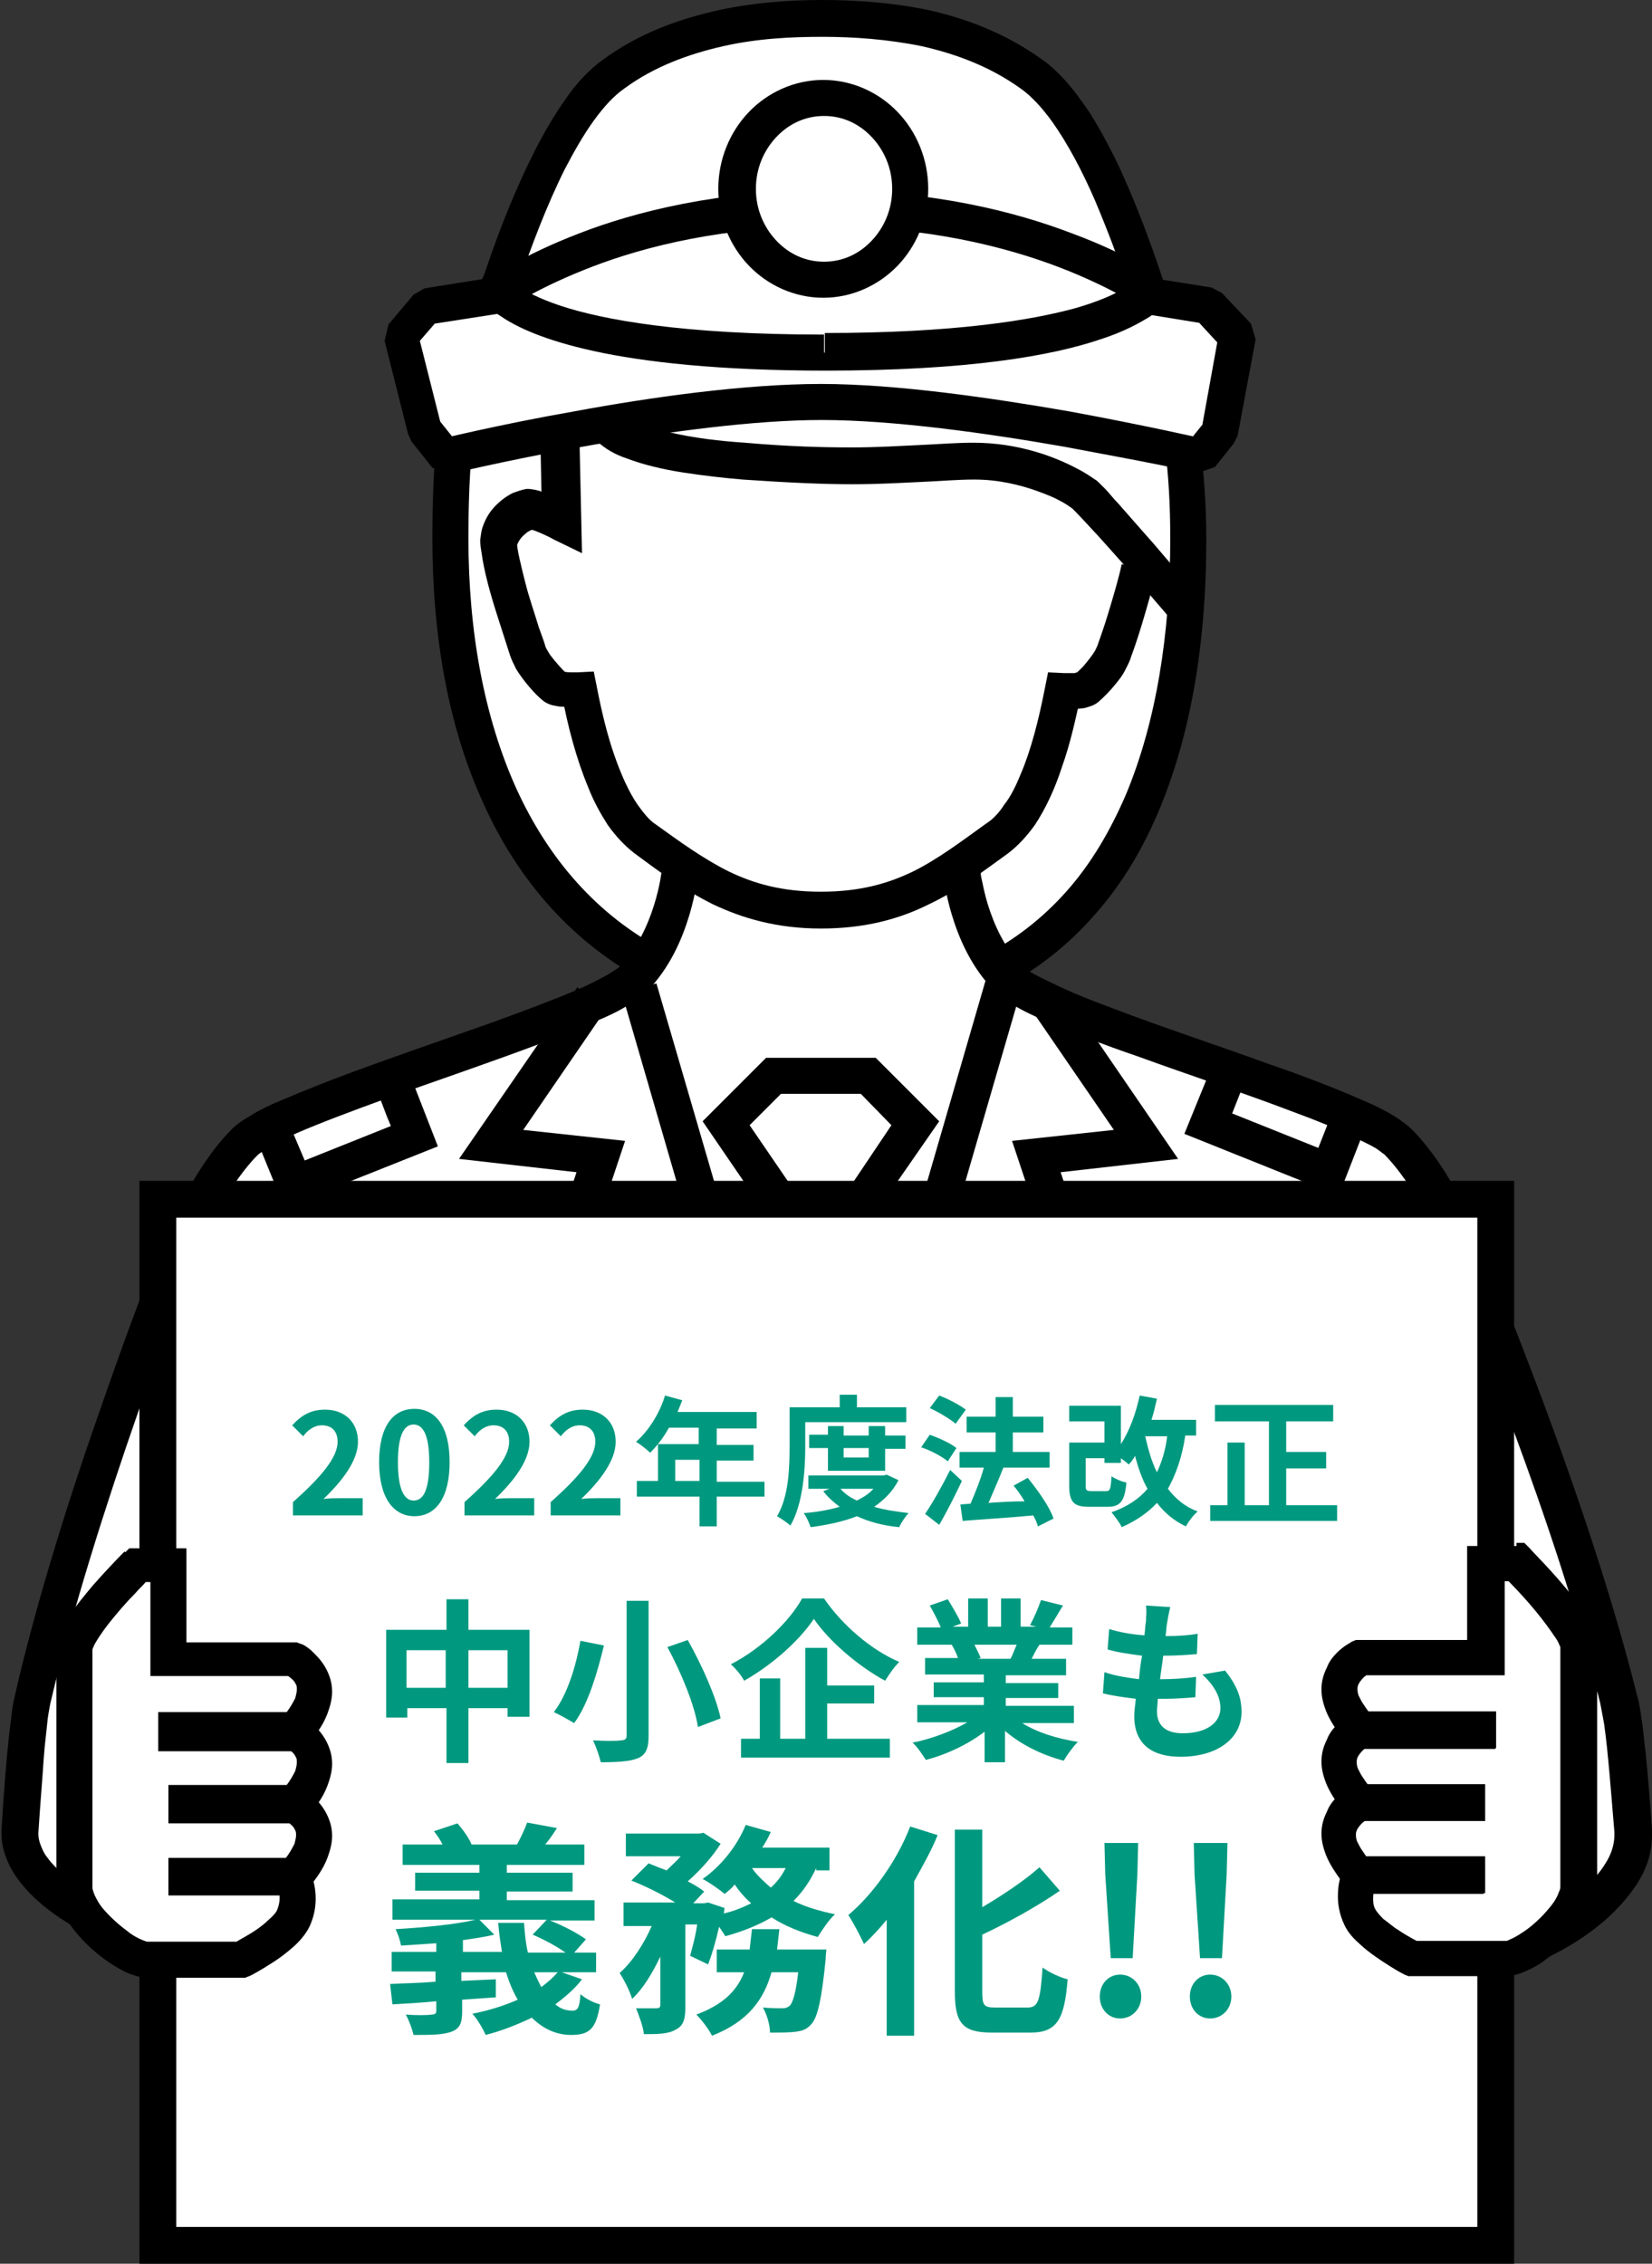 <?xml version="1.0" encoding="utf-8"?>
<!-- Generator: Adobe Illustrator 27.6.1, SVG Export Plug-In . SVG Version: 6.00 Build 0)  -->
<svg version="1.1" id="Layer_1" xmlns="http://www.w3.org/2000/svg" xmlns:xlink="http://www.w3.org/1999/xlink" x="0px" y="0px"
	 width="210.9px" height="288.9px" viewBox="0 0 210.9 288.9" style="enable-background:new 0 0 210.9 288.9;" xml:space="preserve"
	>
<rect x="0" y="0" width="210.9" height="288.9" fill="#333333" stroke="none"/>
<style type="text/css">
	.st0{fill:#FFFFFF;}
	.st1{fill:#00997F;}
</style>
<g>
	<path class="st0" d="M126.3,123.2c18.3-9.1,25.5-32.5,25.5-57.5c0-4.2,1.1-4.2,0.6-8.1l3-1l0.4-4.4l2.3-12.3l-3.7-0.9l-7.7-1.6
		l-0.5-4.1C143,23.7,138,13,131.6,8.4c-8.3-6-18.6-7.1-26.7-7.1c-8.1,0-18.4,1.1-26.7,7.1C72.1,12.9,67.2,23,64,32.5l-0.3,4.9
		l-9.2,1.7l-3.2,3.8l3,8.9l2.7,3.4v3c-0.3,3.7,0.5,3.9,0.5,7.5c0,24.2,8,47.1,26.2,56.7l1.2-2.2c-1.1,1.5-2.5,3.2-4.1,4.8
		c-5.2,5.2-44.4,15.6-49.6,20.8s-9,15.2-9,15.2S9.6,192.6,4,216.9c-0.7,2.9-1.2,10.2-1.7,16.7s10,11.3,10,11.3l186.5,1.6
		c0,0,10.3-5.5,9.7-12.9c-0.5-6.2-1.1-13.9-1.8-16.7c-6.1-24.6-19.3-56-19.3-56s-3.8-10-9-15.2s-44.4-15.6-49.6-20.8
		c-1.3-1.3-2.4-2.6-3.4-3.9L126.3,123.2z"/>
	<path d="M120.4,111.3c0,0.1,0.2,2.4,1.1,5.4c0.9,3,2.5,6.8,5.5,9.8c0.5,0.5,1.1,0.9,1.8,1.4c1.2,0.8,2.8,1.6,4.7,2.4
		c3.2,1.4,7.3,3,11.7,4.5c6.6,2.4,13.9,4.8,19.9,7.1c3,1.1,5.7,2.2,7.7,3.2c1,0.5,1.9,0.9,2.6,1.3c0.7,0.4,1.1,0.8,1.3,0.9
		c2.3,2.3,4.5,5.9,6,8.9c0.8,1.5,1.4,2.9,1.8,3.9c0.2,0.5,0.4,0.9,0.5,1.2c0.1,0.1,0.1,0.2,0.1,0.3l0,0.1l0,0l0,0l0,0
		c0,0,0,0.1,0.1,0.4c0.7,1.7,4.1,9.9,8,20.4c3.9,10.5,8.3,23.5,11.1,34.9c0.1,0.6,0.3,1.5,0.5,2.7c0.5,3.5,0.9,9,1.3,13.7l0,0
		c0,0.1,0,0.3,0,0.4c0,1.2-0.4,2.5-1.2,3.7c-1.1,1.8-3,3.5-4.6,4.7c-0.8,0.6-1.5,1.1-2,1.4c-0.3,0.2-0.5,0.3-0.6,0.4l-0.1,0.1l0,0
		l0,0l0.5,0.9l-0.5-0.9l0,0l0.5,0.9l-2.5,0.2l2.2,4.1c2.2-1.1,4.7-2.5,7.4-4.9c1.3-1.2,2.7-2.7,3.8-4.4c1.1-1.7,1.9-3.8,1.9-6.1
		c0-0.3,0-0.5,0-0.8l0,0c-0.2-3.1-0.5-6.6-0.8-9.7c-0.2-1.5-0.3-3-0.5-4.2c-0.2-1.3-0.3-2.3-0.6-3.2c-3.1-12.5-7.9-26.5-12-37.5
		c-4.1-11-7.4-18.8-7.4-18.9l-2.1,0.9l2.2-0.8c0-0.1-1-2.6-2.6-5.9c-1.7-3.3-4-7.2-6.9-10.1c-0.5-0.5-1.1-0.9-1.8-1.4
		c-1.2-0.8-2.8-1.6-4.7-2.4c-3.2-1.4-7.3-3-11.7-4.5c-6.6-2.4-13.9-4.8-19.9-7.1c-3-1.1-5.7-2.2-7.7-3.2c-1-0.5-1.9-0.9-2.6-1.3
		c-0.7-0.4-1.1-0.8-1.3-0.9c-2.2-2.2-3.6-5.3-4.4-7.9c-0.4-1.3-0.6-2.4-0.8-3.3c-0.1-0.4-0.1-0.7-0.1-0.9c0-0.1,0-0.2,0-0.2l0-0.1
		l0,0l-0.8,0.1l0.8-0.1l0,0l-0.8,0.1l0.6-2.4l-4.6,0.4L120.4,111.3z"/>
	<path d="M84.5,110.9l0.8,0.1L84.5,110.9L84.5,110.9l0.8,0.1L84.5,110.9c0,0-0.2,2.1-1,4.6c-0.8,2.6-2.2,5.6-4.3,7.8
		c-0.1,0.1-0.5,0.4-1,0.7c-0.9,0.6-2.3,1.3-4,2.1c-3,1.3-7,2.8-11.4,4.4c-6.5,2.3-13.8,4.8-19.9,7.1c-3.1,1.2-5.8,2.3-8.1,3.3
		c-1.1,0.5-2.1,1-3,1.6c-0.9,0.5-1.6,1-2.2,1.6c-2.9,2.9-5.2,6.9-6.9,10.1c-1.7,3.3-2.6,5.8-2.6,5.9l2.2,0.8l-2.2-0.9
		c0,0-3.2,8-7,19c-3.9,11-8.4,25.1-11.2,37.4c-0.2,0.9-0.4,1.9-0.5,3.1c-0.5,3.7-0.9,9-1.2,13.9c0,0.2,0,0.4,0,0.6
		c0,1.1,0.2,2.1,0.6,3.1c0.6,1.7,1.7,3.1,2.8,4.3c1.7,1.8,3.7,3.2,5.2,4.1c1.6,1,2.7,1.5,2.8,1.5l2.1,1l2-4.2l-2.1-1l-0.2,0.4
		l0.2-0.4l0,0l-0.2,0.4l0.2-0.4c-0.1,0-2.4-1.2-4.7-2.9c-1.1-0.9-2.2-1.9-2.9-2.9c-0.4-0.5-0.6-1-0.8-1.5c-0.2-0.5-0.3-1-0.3-1.4
		l0-0.2c0.2-3.2,0.5-6.7,0.7-9.7c0.1-1.5,0.3-2.9,0.4-4c0.1-1.2,0.3-2.1,0.4-2.7c2.8-12,7.3-26,11.1-36.9c1.9-5.5,3.6-10.2,4.9-13.5
		c0.6-1.7,1.1-3,1.5-3.9c0.2-0.5,0.3-0.8,0.4-1c0.1-0.2,0.1-0.4,0.1-0.4l0,0l0,0l0,0c0.1-0.2,1.1-2.7,2.6-5.7c1.5-3,3.7-6.5,5.9-8.7
		c0.1-0.1,0.5-0.4,1-0.7c0.9-0.6,2.3-1.3,4-2.1c3-1.3,7-2.8,11.4-4.4c6.5-2.3,13.8-4.8,19.9-7.1c3.1-1.2,5.8-2.3,8.1-3.3
		c1.1-0.5,2.1-1,3-1.6c0.9-0.5,1.6-1,2.2-1.6c3-3,4.6-6.8,5.5-9.8c0.9-3,1.1-5.3,1.1-5.4l0.2-2.3l-4.6-0.4L84.5,110.9L84.5,110.9z"
		/>
	<polygon points="125.8,125.2 104.8,197.5 83.8,125.5 79.4,126.8 104.8,214.2 130.3,126.5 125.8,125.2 	"/>
	<polygon points="101.1,182.7 101.1,151.5 95.7,143.6 99.7,139.6 109.9,139.6 113.8,143.6 108.5,151.5 108.5,184.9 113.1,184.9 
		113.1,152.9 119.9,143.1 111.8,135 97.8,135 89.7,143.1 96.4,152.9 96.4,185 101.1,185 	"/>
	<polyline points="44.7,177.1 44.7,236.4 49.4,236.4 49.4,177.1 	"/>
	<polyline points="161.3,177.1 161.3,236.4 166,236.4 166,177.1 	"/>
	<polyline points="102.4,196 102.4,236.4 107,236.4 107,196 	"/>
	<polyline points="124.2,208.4 153,208.4 153,203.8 124.2,203.8 	"/>
	<polygon points="73.7,126 58.6,147.9 73.6,149.6 69.5,162 102.5,207.2 106.3,204.4 74.6,161.2 79.8,145.6 66.8,144.2 77.5,128.6 
		73.7,126 	"/>
	<polygon points="131.5,128.6 142.2,144.2 129.2,145.6 134.4,161.2 102.8,204.4 106.5,207.2 139.6,162 135.4,149.6 150.4,147.9 
		135.4,126 131.5,128.6 	"/>
	<path d="M105.2,45v-2.3c-18.1,0-28.3-1.9-33.7-3.7c-2.7-0.9-4.3-1.8-5.1-2.3c-0.4-0.3-0.6-0.5-0.7-0.6L65.6,36l0,0l-0.9,0.7l1-0.6
		L65.6,36l-0.9,0.7l1-0.6l-2,1.3l1.4,1.9L64.9,39l0.2,0.2l0,0L64.9,39l0.2,0.2c0.1-0.1,3.8-2.6,10.6-5.2c6.8-2.6,16.8-5.1,29.6-5.1
		c13,0,23.1,2.6,29.9,5.2c3.4,1.3,6,2.6,7.7,3.5c0.9,0.5,1.5,0.9,1.9,1.1c0.2,0.1,0.4,0.2,0.5,0.3l0.1,0.1l0,0l0.2-0.2l-0.2,0.2l0,0
		l0.2-0.2l-0.2,0.2l1.4-1.9l-2-1.3l1.1,0.7l-1-0.8l-0.1,0.1l1.1,0.7l-1-0.8l0,0c-0.1,0.1-1.7,1.8-7.5,3.5
		c-5.8,1.6-15.7,3.2-32.1,3.2V45v2.3c18.4,0,29-1.9,35.2-4c3.1-1,5-2.1,6.3-2.9c1.3-0.9,1.8-1.6,2-1.8l-0.6-3.2
		c-0.1-0.1-4-2.9-11.3-5.6c-7.3-2.8-17.9-5.5-31.5-5.5c-13.6,0-24.3,2.7-31.5,5.5c-7.3,2.8-11.2,5.6-11.3,5.6l-0.6,3.2
		c0.2,0.3,0.7,1,2,1.8c1.9,1.3,5.4,3,11.8,4.4c6.4,1.4,15.9,2.5,29.7,2.5V45z"/>
	<path d="M148.4,35.5c-1.6-4.8-3.7-10.5-6.2-15.6c-1.3-2.5-2.6-5-4.2-7.1c-1.5-2.1-3.2-4-5.1-5.3c-4.5-3.2-9.4-5.1-14.3-6.2
		C113.8,0.3,109.1,0,105,0c-4.1,0-8.9,0.3-13.7,1.4c-4.8,1.1-9.8,2.9-14.3,6.2c-1.8,1.3-3.5,3.1-4.9,5.2c-2.2,3.1-4.1,6.8-5.8,10.6
		c-1.7,3.8-3.2,7.8-4.4,11.4L61,36.9l4.4,1.5l0.8-2.2c1.6-4.7,3.6-10,5.9-14.6c1.2-2.3,2.4-4.4,3.7-6.2c1.3-1.8,2.6-3.2,3.9-4.1
		c3.8-2.8,8.2-4.4,12.6-5.4c4.4-1,8.8-1.2,12.7-1.2c3.9,0,8.3,0.3,12.7,1.2c4.4,1,8.7,2.6,12.6,5.4c1.3,0.9,2.7,2.4,4,4.2
		c2,2.8,3.9,6.4,5.5,10.1c1.6,3.8,3.1,7.7,4.2,11.3l0.7,2.2l4.4-1.5L148.4,35.5L148.4,35.5z"/>
	<path d="M61.7,35.6l-7.5,1.2l-1.4,0.8l-3.2,3.8l-0.5,2.1l3,11.9l0.4,0.9l2.7,3.4l2.4,0.8c0,0,0.1,0,0.3-0.1c1.6-0.4,9-2.1,18.2-3.7
		c9.2-1.6,20.2-3.1,28.8-3.1c9.2,0,21.2,1.7,30.9,3.4c4.8,0.9,9.1,1.7,12.1,2.3c1.5,0.3,2.7,0.6,3.6,0.8c0.4,0.1,0.7,0.2,1,0.2
		c0.2,0,0.3,0.1,0.3,0.1l2.3-0.8l2.4-3l0.5-1l2.3-12.3l-0.6-2l-3.7-3.9l-1.3-0.7l-8.8-1.4l-0.8,4.6l8,1.3l2.3,2.5l-1.9,10.5
		l-2.1,2.6l1.8,1.5l0.5-2.3c0,0-7.4-1.7-17.2-3.5c-9.8-1.7-22-3.5-31.7-3.5c-9.7,0-21.8,1.7-31.5,3.5c-9.7,1.7-16.9,3.5-17,3.5
		l0.5,2.3l1.8-1.5l-2.4-3l-2.6-10.3l1.9-2.2l9-1.4L64,35.2L61.7,35.6z"/>
	<ellipse class="st0" cx="105.2" cy="24.1" rx="11" ry="11.6"/>
	<path d="M116.2,24.1h-2.3c0,2.6-1,4.9-2.6,6.6c-1.6,1.7-3.7,2.7-6.1,2.7c-2.4,0-4.5-1-6.1-2.7c-1.6-1.7-2.6-4-2.6-6.6
		c0-2.6,1-4.9,2.6-6.6c1.6-1.7,3.7-2.7,6.1-2.7c2.4,0,4.5,1,6.1,2.7c1.6,1.7,2.6,4,2.6,6.6H116.2h2.3c0-3.8-1.5-7.3-3.9-9.8
		c-2.4-2.5-5.8-4.1-9.5-4.1c-3.7,0-7.1,1.6-9.5,4.1c-2.4,2.5-3.9,6-3.9,9.8c0,3.8,1.5,7.3,3.9,9.8c2.4,2.5,5.8,4.1,9.5,4.1
		c3.7,0,7.1-1.6,9.5-4.1c2.4-2.5,3.9-6,3.9-9.8H116.2z"/>
	<polygon points="153.4,139.3 151.2,144.7 170.9,152.6 173.9,144.9 169.6,143.2 168.3,146.5 157.3,142.1 158.6,138.8 154.3,137.1 	
		"/>
	<polygon points="49.4,142.5 49.9,143.7 38.9,148.1 37.5,144.8 33.2,146.5 36.3,154.1 55.9,146.3 52.9,138.6 48.6,140.4 	"/>
	<path d="M76.2,56.3c1.1,1,2.3,1.7,3.8,2.2c2.1,0.8,4.6,1.4,7.2,1.8c2.6,0.4,5.2,0.7,7.6,0.9c5.8,0.4,10.3,0.6,14,0.6
		c3.7,0,6.5-0.2,8.9-0.3c2.4-0.1,4.5-0.3,6.7-0.3c3.1,0,5.9,0.7,8.1,1.5c1.1,0.4,2.1,0.8,2.8,1.2c0.8,0.4,1.3,0.8,1.6,1l0,0
		c0,0,0.1,0.1,0.3,0.3c0.6,0.6,1.7,1.8,3,3.2c1.9,2.1,4.3,4.8,6.1,6.9c0.9,1.1,1.7,2,2.3,2.7c0.6,0.7,0.9,1.1,0.9,1.1l3.5-3
		c0,0-2.8-3.3-5.8-6.8c-1.5-1.7-3.1-3.5-4.4-5c-0.7-0.7-1.2-1.4-1.7-1.9c-0.3-0.3-0.5-0.5-0.7-0.7c-0.2-0.2-0.4-0.4-0.6-0.5
		c-0.6-0.4-1.3-0.9-2.3-1.4c-2.8-1.5-7.5-3.3-13.2-3.3c-2.4,0-4.6,0.2-7,0.3c-2.4,0.1-5.1,0.3-8.6,0.3c-3.5,0-7.9-0.1-13.6-0.6
		c-3.1-0.2-6.5-0.6-9.5-1.3c-1.5-0.3-2.8-0.7-3.9-1.1c-1.1-0.4-1.9-0.9-2.3-1.3L76.2,56.3L76.2,56.3z"/>
	<path d="M148.7,56.9c0.5,3.8,0.7,7.8,0.7,11.8c0,12.2-1.8,23.5-5.7,32.8c-2,4.6-4.4,8.7-7.5,12.2c-3.1,3.5-6.7,6.3-11,8.5l2.1,4.2
		c4.8-2.4,9-5.7,12.4-9.6c5.2-5.8,8.7-13.1,11-21.3c2.3-8.2,3.3-17.2,3.3-26.7c0-4.3-0.3-8.4-0.8-12.4L148.7,56.9L148.7,56.9z"/>
	<path d="M84.8,121.3c-8.6-4.5-14.8-11.7-18.9-20.7c-4.1-9.1-6.1-20-6.1-31.9c0-3.6,0.1-7.3,0.4-10.9l-4.6-0.4
		c-0.3,3.8-0.4,7.6-0.4,11.3c0,12.4,2,24,6.5,33.8c4.4,9.8,11.4,17.9,21,22.9L84.8,121.3L84.8,121.3z"/>
	<path d="M143.2,72c-0.4,1.9-1.1,4.2-1.7,6.2c-0.6,2-1.2,3.6-1.4,4.2c-0.1,0.2-0.2,0.5-0.4,0.8c-0.3,0.5-0.8,1.1-1.2,1.6
		c-0.4,0.5-0.9,0.9-1.2,1.2l0,0l0.8,1l-0.4-1.2c0,0-0.1,0-0.4,0.2l0.8,1l-0.4-1.2l0,0c-0.1,0-0.3,0-0.5,0.1c-0.2,0-0.5,0-0.8,0
		c-0.2,0-0.4,0-0.6,0l-2-0.1l-0.4,2c-0.8,4.1-1.8,8-3.1,11c-0.6,1.5-1.3,2.9-2.1,3.9c-0.7,1.1-1.5,1.9-2.3,2.4
		c-3.2,2.3-6.1,4.5-9.3,6.1c-3.3,1.6-6.9,2.6-11.8,2.6c-4.9,0-8.5-1-11.8-2.6c-3.2-1.6-6.1-3.7-9.3-6c-0.8-0.5-1.5-1.4-2.3-2.5
		c-1.1-1.6-2.1-3.8-3-6.4c-0.9-2.6-1.6-5.5-2.2-8.6l-0.4-2l-2,0.1c-0.2,0-0.4,0-0.7,0c-0.4,0-0.8,0-1.1-0.1l-0.2,0l-0.1,0l0,0.2
		l0.1-0.2l0,0l0,0.2l0.1-0.2L71.6,87l0.8-1c-0.2-0.2-0.4-0.2-0.4-0.2L71.6,87l0.8-1c-0.4-0.3-1-1-1.6-1.7c-0.3-0.4-0.6-0.7-0.8-1.1
		c-0.2-0.3-0.4-0.7-0.4-0.8l0,0c-0.1-0.4-0.4-1.2-0.8-2.3c-0.5-1.7-1.3-3.9-1.8-6c-0.3-1.1-0.5-2.1-0.7-2.9
		c-0.2-0.9-0.3-1.6-0.3-1.9c0-0.1,0-0.1,0-0.2l-0.3,0l0.3,0.1l0,0l-0.3,0l0.3,0.1l-1-0.2l1,0.4l0-0.1l-1-0.2l1,0.4
		c0.2-0.6,0.6-1.1,1.1-1.5c0.2-0.2,0.4-0.3,0.6-0.4l0.2-0.1l0,0l0-0.1l0,0.1l0,0l0-0.1l0,0.1l-0.1-0.6l0.1,0.6l0.1,0l-0.1-0.6
		l0.1,0.6l0,0l-0.2-1.5v1.5l0.2,0l-0.2-1.5v1.5v-1l-0.1,1l0.1,0v-1l-0.1,1l0-0.2l0,0.2l0,0l0-0.2l0,0.2c0,0,0.2,0,0.5,0.1
		c0.8,0.3,1.9,0.8,2.6,1.2l3.5,1.7l-0.3-13.6L69,56.7l0.2,9.7l2.3-0.1l1-2.1c-0.6-0.3-1.4-0.7-2.2-1c-0.4-0.2-0.9-0.3-1.3-0.5
		c-0.2-0.1-0.4-0.1-0.7-0.2c-0.2,0-0.5-0.1-0.8-0.1c-0.1,0-0.2,0-0.3,0l0,0c-0.6,0.1-1.1,0.3-1.7,0.5c-0.8,0.4-1.5,0.9-2.2,1.6
		c-0.7,0.7-1.3,1.6-1.7,2.8c-0.2,0.6-0.2,1.1-0.3,1.6c0,0.6,0.1,1.2,0.2,1.8c0.3,2.2,1.1,5.1,1.9,7.6c0.8,2.5,1.5,4.7,1.7,5.3l0,0
		c0.2,0.6,0.5,1.2,0.8,1.8c0.5,0.8,1.1,1.6,1.7,2.3c0.6,0.7,1.2,1.3,1.7,1.7c0.5,0.4,0.9,0.5,1.2,0.6c0.5,0.1,0.9,0.2,1.4,0.2
		c0.4,0,0.8,0,1.2,0c0.3,0,0.6,0,0.8,0L74,88.1l-2.3,0.4c0.8,4.3,1.9,8.4,3.4,12c0.7,1.8,1.6,3.4,2.5,4.8c1,1.4,2.1,2.6,3.4,3.6
		c3.1,2.3,6.2,4.6,10,6.5c3.8,1.8,8.2,3.1,13.8,3.1c5.6,0,10-1.2,13.8-3.1c3.8-1.8,6.9-4.2,10.1-6.5c1.3-1,2.4-2.2,3.4-3.6
		c1.4-2.1,2.6-4.7,3.5-7.5c1-2.8,1.7-5.9,2.4-9.2l-2.3-0.4l-0.1,2.3c0.2,0,0.5,0,0.8,0c0.5,0,1.1,0,1.7-0.1c0.3,0,0.6-0.1,0.9-0.2
		c0.3-0.1,0.7-0.2,1.2-0.6l0,0l0,0c0.7-0.6,1.5-1.4,2.3-2.4c0.4-0.5,0.8-1,1.1-1.6c0.3-0.6,0.6-1.1,0.8-1.8c0.2-0.5,0.8-2.2,1.4-4.2
		c0.6-2,1.3-4.4,1.8-6.6L143.2,72L143.2,72z"/>
	<rect x="20.2" y="153" class="st0" width="170.8" height="133.5"/>
	<polygon points="191,286.5 191,284.2 22.5,284.2 22.5,155.4 188.6,155.4 188.6,286.5 191,286.5 191,284.2 191,286.5 193.3,286.5 
		193.3,150.7 17.8,150.7 17.8,288.9 193.3,288.9 193.3,286.5 	"/>
	<path class="st0" d="M17.5,199.6c0,0-8,8-8,10.6c0,2.7,0,26.6,0,30.5c0,4,6.6,9.3,9.3,9.3c2.7,0,12,0,12,0s5.3-2.7,6.6-5.3
		c1.3-2.7,0-5.3,0-5.3H21.5h15.9c0,0,2.7-2.7,2.7-5.3c0-2.7-2.7-4-2.7-4H21.5h15.9c0,0,2.7-2.7,2.7-5.3c0-2.7-2.7-4-2.7-4H20.2h17.3
		c0,0,2.7-2.7,2.7-5.3c0-2.7-2.7-4-2.7-4H21.5v-12H17.5z"/>
	<path d="M17.5,199.6l-1.6-1.6c0,0-2,2-4.1,4.4c-1,1.2-2.1,2.5-2.9,3.8c-0.4,0.6-0.8,1.2-1.1,1.9c-0.1,0.3-0.3,0.6-0.4,1
		c-0.1,0.4-0.2,0.7-0.2,1.2c0,2.7,0,26.6,0,30.5c0,0.8,0.2,1.6,0.4,2.3c0.5,1.3,1.2,2.4,2,3.4c1.3,1.6,2.8,2.9,4.4,4
		c0.8,0.5,1.6,1,2.3,1.3c0.8,0.3,1.6,0.6,2.5,0.6c2.7,0,12,0,12,0h0.5l0.5-0.2c0.1,0,1.4-0.7,3.1-1.8c0.8-0.5,1.7-1.2,2.5-1.9
		c0.8-0.7,1.6-1.6,2.1-2.6c0.6-1.3,0.8-2.5,0.8-3.6c0-2.2-0.8-3.6-0.8-3.8l-0.6-1.3H21.5v4.7h16.9l0.7-0.7c0.1-0.1,0.8-0.8,1.6-2
		c0.4-0.6,0.8-1.3,1.1-2.1c0.3-0.8,0.6-1.8,0.6-2.8c0-1.1-0.3-2-0.7-2.8c-0.6-1.2-1.4-1.9-2-2.5c-0.6-0.5-1.1-0.8-1.3-0.8l-0.5-0.2
		H21.5v4.7h16.9l0.7-0.7c0.1-0.1,0.8-0.8,1.6-2c0.4-0.6,0.8-1.3,1.1-2.1c0.3-0.8,0.6-1.8,0.6-2.8c0-1.1-0.3-2-0.7-2.8
		c-0.6-1.2-1.4-1.9-2-2.5c-0.6-0.5-1.1-0.8-1.3-0.8l-0.5-0.2H20.2v4.7h18.2l0.7-0.7c0.1-0.1,0.8-0.8,1.6-2c0.4-0.6,0.8-1.3,1.1-2.1
		c0.3-0.8,0.6-1.8,0.6-2.8c0-1.1-0.3-2-0.7-2.8c-0.6-1.2-1.4-1.9-2-2.5c-0.6-0.5-1.1-0.8-1.3-0.8l-0.5-0.2H23.8v-12h-7.3l-0.7,0.7
		L17.5,199.6v2.3h1.7v12h18.3v-2.3l-1,2.1l0,0c0.1,0.1,0.5,0.3,0.9,0.7c0.2,0.2,0.3,0.4,0.4,0.6c0.1,0.2,0.1,0.4,0.1,0.6
		c0,0.3-0.1,0.7-0.2,1.1c-0.3,0.6-0.7,1.3-1.1,1.8c-0.2,0.2-0.4,0.5-0.5,0.6l-0.1,0.1l0,0l0,0l0.9,0.9l-0.9-0.9l0,0l0.9,0.9
		l-0.9-0.9l1.6,1.6v-2.3H20.2v4.7h17.3v-2.3l-1,2.1l0,0c0.1,0.1,0.5,0.3,0.9,0.7c0.2,0.2,0.3,0.4,0.4,0.6c0.1,0.2,0.1,0.4,0.1,0.6
		c0,0.3-0.1,0.7-0.2,1.1c-0.3,0.6-0.7,1.3-1.1,1.8c-0.2,0.2-0.4,0.5-0.5,0.6l-0.1,0.1l0,0l0,0l0.9,0.9l-0.9-0.9l0,0l0.9,0.9
		l-0.9-0.9l1.6,1.6v-2.3H21.5v4.7h15.9v-2.3l-1,2.1l0,0c0.1,0.1,0.5,0.3,0.9,0.7c0.2,0.2,0.3,0.4,0.4,0.6c0.1,0.2,0.1,0.4,0.1,0.6
		c0,0.3-0.1,0.7-0.2,1.1c-0.3,0.6-0.7,1.3-1.1,1.8c-0.2,0.2-0.4,0.5-0.5,0.6l-0.1,0.1l0,0l0,0l0.9,0.9l-0.9-0.9l0,0l0.9,0.9
		l-0.9-0.9l1.6,1.6v-2.3H21.5v4.7h15.9v-2.3l-2.1,1l1.3-0.6l-1.3,0.6l0,0l1.3-0.6l-1.3,0.6l0,0c0,0.1,0.4,0.9,0.4,1.7
		c0,0.5-0.1,1-0.3,1.5c-0.1,0.3-0.5,0.8-1.1,1.3c-0.8,0.8-2,1.6-2.9,2.1c-0.5,0.3-0.9,0.5-1.2,0.7c-0.1,0.1-0.3,0.1-0.3,0.2l-0.1,0
		l0,0l0,0l1,2.1v-2.3c0,0-9.3,0-12,0l0,0c-0.1,0-0.3-0.1-0.6-0.2c-0.5-0.2-1.3-0.6-2-1.2c-1.1-0.8-2.3-1.9-3.2-3
		c-0.4-0.5-0.7-1.1-0.9-1.5c-0.2-0.5-0.3-0.8-0.3-1c0-4,0-27.9,0-30.5h-0.7l0.7,0.1l0-0.1h-0.7l0.7,0.1l0,0l0,0l0,0l0,0l0,0
		c0,0,0.1-0.3,0.3-0.7c0.4-0.7,1-1.6,1.7-2.5c1.1-1.4,2.4-2.9,3.5-4c0.5-0.6,1-1,1.3-1.4c0.2-0.2,0.3-0.3,0.4-0.4l0.1-0.1l0,0
		L17.5,199.6v2.3V199.6z"/>
	<path class="st0" d="M193.6,199.6c0,0,8,8,8,10.6c0,2.7,0,26.6,0,30.5c0,4-6.6,9.3-9.3,9.3s-12,0-12,0s-5.3-2.7-6.6-5.3
		s0-5.3,0-5.3h15.9h-15.9c0,0-2.7-2.7-2.7-5.3c0-2.7,2.7-4,2.7-4h15.9h-15.9c0,0-2.7-2.7-2.7-5.3c0-2.7,2.7-4,2.7-4h17.3h-17.3
		c0,0-2.7-2.7-2.7-5.3c0-2.7,2.7-4,2.7-4h15.9v-12H193.6z"/>
	<path d="M193.6,199.6l-1.6,1.6l0.1,0.1c0.4,0.4,2.4,2.4,4.1,4.5c0.9,1.1,1.7,2.2,2.3,3.1c0.3,0.4,0.5,0.8,0.6,1.1
		c0.1,0.1,0.1,0.2,0.1,0.3l0,0l0.2,0l-0.2,0l0,0l0.2,0l-0.2,0l0.8-0.1h-0.8l0,0.1l0.8-0.1h-0.8c0,2.7,0,26.6,0,30.5
		c0,0.2,0,0.4-0.2,0.8c-0.2,0.6-0.6,1.3-1.3,2.1c-0.9,1.1-2.2,2.3-3.3,3c-0.6,0.4-1.1,0.7-1.6,0.9c-0.2,0.1-0.4,0.2-0.5,0.2l-0.1,0
		l0,0l0,0.1v-0.1l0,0l0,0.1v-0.1c-2.7,0-12,0-12,0v2.3l1-2.1l0,0c-0.1-0.1-1.4-0.7-2.7-1.6c-0.7-0.4-1.3-1-1.9-1.4
		c-0.5-0.5-0.9-1-1-1.2c-0.3-0.5-0.3-1-0.3-1.5c0-0.5,0.1-1,0.2-1.3c0-0.2,0.1-0.3,0.1-0.4l0-0.1l0,0l-1.3-0.6l1.3,0.6l0,0l-1.3-0.6
		l1.3,0.6l-2.1-1v2.3h15.9v-4.7h-15.9v2.3l1.6-1.6l-0.7,0.7l0.7-0.7l0,0l-0.7,0.7l0.7-0.7c0,0-0.6-0.6-1.1-1.4
		c-0.3-0.4-0.5-0.8-0.7-1.2c-0.2-0.4-0.2-0.8-0.2-1c0-0.3,0.1-0.5,0.2-0.7c0.2-0.3,0.5-0.7,0.8-0.9c0.1-0.1,0.3-0.2,0.4-0.3l0.1,0
		l0,0l-0.6-1.2l0.6,1.2l0,0l-0.6-1.2l0.6,1.2l-1-2.1v2.3h15.9v-4.7h-15.9v2.3l1.6-1.6l-0.7,0.7l0.7-0.7l0,0l-0.7,0.7l0.7-0.7
		c0,0-0.6-0.6-1.1-1.4c-0.3-0.4-0.5-0.8-0.7-1.2c-0.2-0.4-0.2-0.8-0.2-1c0-0.3,0.1-0.5,0.2-0.7c0.2-0.3,0.5-0.7,0.8-0.9
		c0.1-0.1,0.3-0.2,0.4-0.3l0.1,0l0,0l-0.6-1.2l0.6,1.2l0,0l-0.6-1.2l0.6,1.2l-1-2.1v2.3h17.3v-4.7h-17.3v2.3l1.6-1.6l-0.7,0.7
		l0.7-0.7l0,0l-0.7,0.7l0.7-0.7c0,0-0.6-0.6-1.1-1.4c-0.3-0.4-0.5-0.8-0.7-1.2c-0.2-0.4-0.2-0.8-0.2-1c0-0.3,0.1-0.5,0.2-0.7
		c0.2-0.3,0.5-0.7,0.8-0.9c0.1-0.1,0.3-0.2,0.4-0.3l0.1,0l0,0l-0.6-1.2l0.6,1.2l0,0l-0.6-1.2l0.6,1.2l-1-2.1v2.3h18.3v-12h1.7V199.6
		l-1.6,1.6L193.6,199.6v-2.3h-6.3v12h-14.2l-0.5,0.2c-0.1,0.1-1,0.5-1.9,1.4c-0.5,0.5-1,1.1-1.3,1.9c-0.4,0.8-0.7,1.7-0.7,2.8
		c0,1.1,0.3,2,0.6,2.8c0.5,1.2,1.2,2.2,1.7,2.9c0.6,0.7,1,1.2,1,1.2l0.7,0.7h18.2v-4.7h-17.8l-0.5,0.2c-0.1,0.1-1,0.5-1.9,1.4
		c-0.5,0.5-1,1.1-1.3,1.9c-0.4,0.8-0.7,1.7-0.7,2.8c0,1.1,0.3,2,0.6,2.8c0.5,1.2,1.2,2.2,1.7,2.9c0.6,0.7,1,1.2,1,1.2l0.7,0.7h16.9
		v-4.7h-16.5l-0.5,0.2c-0.1,0.1-1,0.5-1.9,1.4c-0.5,0.5-1,1.1-1.3,1.9c-0.4,0.8-0.7,1.7-0.7,2.8c0,1.1,0.3,2,0.6,2.8
		c0.5,1.2,1.2,2.2,1.7,2.9c0.6,0.7,1,1.2,1,1.2l0.7,0.7h16.9v-4.7h-17.4l-0.6,1.3c-0.1,0.2-0.8,1.6-0.8,3.8c0,1.1,0.2,2.3,0.8,3.6
		c0.5,1.1,1.3,1.9,2.1,2.6c1.2,1.1,2.6,2,3.7,2.7c1.1,0.7,1.9,1.1,1.9,1.1l0.5,0.2h0.5c0,0,2.3,0,5,0c2.7,0,5.6,0,7,0
		c0.7,0,1.3-0.2,1.9-0.4c1-0.4,2.1-0.9,3.1-1.7c1.5-1.1,3.1-2.5,4.3-4.1c0.6-0.8,1.2-1.6,1.6-2.6c0.4-0.9,0.7-1.9,0.7-3
		c0-4,0-27.9,0-30.5c0-0.5-0.1-0.8-0.2-1.2c-0.2-0.7-0.5-1.2-0.8-1.8c-0.6-1-1.3-2.1-2.1-3.1c-2.4-3.1-5.5-6.1-5.5-6.2l-0.7-0.7h-1
		V199.6z"/>
	<path class="st1" d="M37.4,191.7c3.6-3.2,5.7-5.7,5.7-7.7c0-1.3-0.7-2.1-2-2.1c-1,0-1.8,0.6-2.4,1.4l-1.4-1.4c1.2-1.3,2.4-2,4.2-2
		c2.5,0,4.2,1.6,4.2,4.1c0,2.4-2,5-4.4,7.3c0.7-0.1,1.5-0.1,2.1-0.1h2.9v2.2h-8.9V191.7z"/>
	<path class="st1" d="M48.4,186.6c0-4.6,1.8-6.8,4.5-6.8c2.7,0,4.5,2.2,4.5,6.8c0,4.6-1.8,6.9-4.5,6.9
		C50.2,193.5,48.4,191.1,48.4,186.6z M54.8,186.6c0-3.7-0.9-4.8-2-4.8c-1.1,0-2,1.1-2,4.8c0,3.7,0.9,4.9,2,4.9
		C54,191.5,54.8,190.3,54.8,186.6z"/>
	<path class="st1" d="M59.3,191.7c3.6-3.2,5.7-5.7,5.7-7.7c0-1.3-0.7-2.1-2-2.1c-1,0-1.8,0.6-2.4,1.4l-1.4-1.4c1.2-1.3,2.4-2,4.2-2
		c2.5,0,4.2,1.6,4.2,4.1c0,2.4-2,5-4.4,7.3c0.7-0.1,1.5-0.1,2.1-0.1h2.9v2.2h-8.9V191.7z"/>
	<path class="st1" d="M70.3,191.7c3.6-3.2,5.7-5.7,5.7-7.7c0-1.3-0.7-2.1-2-2.1c-1,0-1.8,0.6-2.4,1.4l-1.4-1.4c1.2-1.3,2.4-2,4.2-2
		c2.5,0,4.2,1.6,4.2,4.1c0,2.4-2,5-4.4,7.3c0.7-0.1,1.5-0.1,2.1-0.1h2.9v2.2h-8.9V191.7z"/>
	<path class="st1" d="M97.6,191h-6.1v3.8h-2.2V191h-8v-2H84v-4.7h5.2v-2.1h-3.8c-0.7,1.3-1.6,2.4-2.4,3.2c-0.4-0.4-1.3-1.1-1.8-1.4
		c1.6-1.4,3-3.6,3.7-5.9l2.2,0.6c-0.2,0.5-0.4,1-0.6,1.5h10.1v2.1h-5.1v2.1h4.7v2h-4.7v2.7h6.1V191z M89.3,189v-2.7h-3.1v2.7H89.3z"
		/>
	<path class="st1" d="M102.8,184.7c0,2.9-0.3,7.3-1.9,10c-0.4-0.4-1.2-0.9-1.7-1.2c1.5-2.5,1.6-6.2,1.6-8.9v-5h6.4v-1.6h2.2v1.6h6.3
		v1.9h-12.9V184.7z M114.7,188.9c-0.7,1.4-1.8,2.5-3.1,3.4c1.3,0.4,2.8,0.6,4.4,0.8c-0.4,0.4-1,1.3-1.2,1.8
		c-2.1-0.2-3.9-0.7-5.4-1.4c-1.8,0.7-3.7,1.1-5.9,1.4c-0.2-0.5-0.5-1.3-0.9-1.8c1.6-0.1,3.2-0.4,4.6-0.8c-0.8-0.6-1.5-1.2-2.1-2
		l0.8-0.3h-2.7v-1.7h9.6l0.4-0.1L114.7,188.9z M105.7,187.6v-2.8h-2.4v-1.7h2.4V182h2v1.2h3.2V182h2.1v1.2h2.6v1.7H113v2.8H105.7z
		 M107.3,190c0.5,0.6,1.2,1.1,2.1,1.5c0.8-0.4,1.6-0.9,2.1-1.5H107.3z M107.7,184.8v1.2h3.2v-1.2H107.7z"/>
	<path class="st1" d="M121,186.5c-0.7-0.6-2.2-1.4-3.4-1.8l1.1-1.6c1.1,0.4,2.7,1.1,3.4,1.7L121,186.5z M122.8,189
		c-0.9,1.9-1.9,3.9-2.9,5.6l-1.8-1.4c0.9-1.3,2.2-3.6,3.2-5.6L122.8,189z M122,181.7c-0.7-0.6-2.2-1.5-3.3-2l1.2-1.6
		c1.1,0.4,2.6,1.2,3.4,1.8L122,181.7z M132.5,194.8c-0.1-0.4-0.3-0.9-0.6-1.4c-3.2,0.3-6.6,0.5-9,0.7l-0.3-2.1l1.3-0.1
		c0.6-1.4,1.3-3.1,1.7-4.6h-3.1v-2h4.6v-2.5h-3.7v-2h3.7v-2.5h2.2v2.5h3.9v2h-3.9v2.5h4.7v2h-6l0.1,0c-0.6,1.5-1.3,3.1-1.9,4.5
		c1.4-0.1,3-0.2,4.6-0.2c-0.4-0.7-0.9-1.4-1.4-2l1.8-1c1.3,1.6,2.8,3.7,3.3,5.2L132.5,194.8z"/>
	<path class="st1" d="M151.3,183.3c-0.4,2.7-1.2,4.9-2.2,6.7c1,1.3,2.2,2.3,3.8,2.9c-0.5,0.4-1.2,1.3-1.5,1.9
		c-1.5-0.7-2.7-1.7-3.7-3c-1.2,1.3-2.7,2.3-4.5,3.1c-0.2-0.5-0.9-1.4-1.3-1.9c2-0.7,3.5-1.7,4.6-3c-0.7-1.2-1.2-2.7-1.6-4.2
		c-0.2,0.4-0.5,0.8-0.8,1.1c-0.2-0.2-0.6-0.5-1-0.8v0.6H141v-0.6h-2.4v3.5c0,0.6,0.1,0.7,0.8,0.7h1.8c0.5,0,0.6-0.2,0.7-1.9
		c0.4,0.3,1.3,0.7,1.9,0.8c-0.2,2.4-0.8,3.1-2.4,3.1H139c-1.9,0-2.5-0.6-2.5-2.7v-5.5h4.5v-2.7h-4.5v-2h6.6v4.9
		c1.1-1.7,1.9-3.9,2.4-6.2l2.2,0.4c-0.2,0.9-0.4,1.8-0.7,2.7h5.7v2H151.3z M146.2,183.3c0.4,1.7,0.8,3.2,1.5,4.6
		c0.6-1.3,1.1-2.8,1.3-4.6H146.2z"/>
	<polygon class="st1" points="170.7,192.1 170.7,194.1 154.5,194.1 154.5,192.1 156.7,192.1 156.7,184.1 158.9,184.1 158.9,192.1 
		162,192.1 162,181.4 155.1,181.4 155.1,179.3 170.2,179.3 170.2,181.4 164.2,181.4 164.2,185.3 169.3,185.3 169.3,187.4 
		164.2,187.4 164.2,192.1 	"/>
	<path class="st1" d="M67.6,208v11.1h-2.8V218h-5v7h-2.8v-7h-5v1.2h-2.7V208h7.7v-3.9h2.8v3.9H67.6z M56.9,215.4v-4.8h-5v4.8H56.9z
		 M64.8,215.4v-4.8h-5v4.8H64.8z"/>
	<path class="st1" d="M77.1,210c-0.8,3.3-2,7.5-3.8,9.9c-0.7-0.4-1.9-1.1-2.6-1.4c1.8-2.3,2.9-6.2,3.4-9.1L77.1,210z M82.8,204.4
		v17.2c0,1.6-0.4,2.4-1.4,2.8c-1,0.4-2.6,0.5-4.7,0.5c-0.2-0.8-0.6-2-1-2.8c1.5,0.1,3.1,0.1,3.6,0c0.5,0,0.7-0.2,0.7-0.6v-17.2H82.8
		z M87.8,209.3c1.8,3.2,3.6,7.2,4.2,10l-2.9,1.1c-0.4-2.7-2.1-6.9-3.9-10.2L87.8,209.3z"/>
	<path class="st1" d="M105.2,204c2.4,3.5,6.1,6.6,9.6,8.1c-0.7,0.7-1.3,1.6-1.8,2.4c-3.5-1.9-7.2-5.1-9.1-7.9
		c-1.8,2.7-5.2,5.8-8.9,7.9c-0.3-0.6-1.1-1.6-1.7-2.1c3.9-2,7.5-5.5,9.1-8.4H105.2z M105.6,221.9h8v2.4h-19v-2.4h2.4v-7.7h2.6v7.7
		h3.2v-11.6h2.8v4.8h6v2.3h-6V221.9z"/>
	<path class="st1" d="M130.5,219.9c1.9,1.2,4.5,2,7.1,2.4c-0.6,0.6-1.4,1.7-1.8,2.4c-2.7-0.7-5.4-2-7.5-3.8v4h-2.6v-3.9
		c-2.1,1.6-4.8,2.9-7.5,3.6c-0.4-0.6-1.1-1.7-1.7-2.2c2.5-0.5,5.1-1.5,7-2.6h-6.4v-2.2h8.5v-1h-6.4v-1.9h6.4v-1h-7.5v-2.1h4.2
		c-0.2-0.6-0.5-1.2-0.8-1.7l0.3,0h-4.7v-2.2h3c-0.3-0.8-0.9-1.9-1.4-2.8l2.3-0.8c0.6,1,1.4,2.3,1.7,3.1l-1.1,0.4h2v-3.6h2.5v3.6h1.7
		v-3.6h2.5v3.6h2l-0.8-0.2c0.5-0.9,1.1-2.3,1.4-3.2l2.8,0.7c-0.6,1-1.2,2-1.7,2.8h2.9v2.2h-4.2c-0.4,0.6-0.7,1.2-1,1.8h4.4v2.1h-7.7
		v1h6.7v1.9h-6.7v1h8.7v2.2H130.5z M124.4,209.9c0.3,0.6,0.6,1.2,0.8,1.7l-0.4,0.1h4.2c0.3-0.5,0.5-1.2,0.8-1.8H124.4z"/>
	<path class="st1" d="M156.4,213.2c1.5,1.9,2.1,3.4,2.1,5.3c0,3.3-3,5.7-7.8,5.7c-3.5,0-5.9-1.5-5.9-5.2c0-0.5,0.1-1.3,0.2-2.2
		c-1.6-0.2-3.1-0.4-4.2-0.7l0.2-2.7c1.4,0.5,2.9,0.7,4.4,0.9c0.1-1,0.2-2,0.4-3c-1.5-0.2-3.1-0.4-4.4-0.8l0.2-2.6
		c1.3,0.4,2.9,0.7,4.5,0.8c0.1-0.7,0.1-1.3,0.2-1.8c0-0.6,0.1-1.2,0-2l3.1,0.2c-0.2,0.8-0.3,1.4-0.4,2c-0.1,0.4-0.1,1-0.2,1.7
		c1.6,0,3-0.1,4.1-0.3l-0.1,2.6c-1.3,0.1-2.5,0.2-4.3,0.2c-0.1,1-0.3,2-0.4,3h0.2c1.4,0,3-0.1,4.4-0.3l-0.1,2.6
		c-1.2,0.1-2.5,0.2-3.9,0.2c-0.3,0-0.6,0-0.9,0c0,0.6-0.1,1.2-0.1,1.6c0,1.8,1.1,2.8,3.3,2.8c3.1,0,4.8-1.4,4.8-3.2
		c0-1.5-0.8-2.9-2.3-4.3L156.4,213.2z"/>
	<path class="st1" d="M74.3,252.6c-0.9,1.2-2.1,2.2-3.4,3.2c0.7,0.6,1.4,0.8,2.2,0.8c0.7,0,0.9-0.5,1-2.1c0.7,0.6,1.7,1.1,2.5,1.3
		c-0.5,3.2-1.4,3.9-3.7,3.9c-1.9,0-3.6-0.8-5-2.2c-1.9,0.9-3.9,1.7-5.9,2.2c-0.3-0.7-1.1-2.1-1.7-2.7c2-0.4,4-1,5.8-1.8
		c-0.6-1-1.1-2.2-1.5-3.5h-5.7v1.1l4.4-0.2l0,2.3l-4.3,0.3v1.5c0,1.5-0.3,2.2-1.4,2.6c-1.1,0.4-2.6,0.4-4.8,0.4
		c-0.2-0.8-0.6-1.9-1-2.6c1.2,0.1,2.8,0.1,3.3,0c0.4,0,0.6-0.1,0.6-0.5v-1.2c-2,0.2-3.9,0.3-5.6,0.4l-0.3-2.6
		c1.6-0.1,3.6-0.1,5.8-0.3v-1.3H50v-2.5h5.7V248c-1.5,0.1-3.1,0.2-4.5,0.3c-0.1-0.6-0.4-1.5-0.7-2.1c3.5-0.2,7.7-0.6,10.2-1.2H50.1
		v-2.6h11.1v-1.1h-8.2V239h8.2v-1h-9.8v-2.6h5.1c-0.3-0.6-0.7-1.2-1.1-1.7l3-1c0.7,0.8,1.5,1.9,1.8,2.7h5.8c0.5-0.9,1-2,1.3-2.8
		l3.8,0.7c-0.5,0.8-1,1.5-1.5,2.1h5v2.6h-9.9v1h8.4v2.4h-8.4v1.1h11.2v2.6h-5.7c1.6,0.6,3.5,1.6,4.6,2.4l-1.5,1.7h2.8v2.5h-4.4
		L74.3,252.6z M64.1,249.2c-0.2-1.2-0.4-2.5-0.5-3.8h3.3c0.1,1.3,0.2,2.6,0.5,3.8h4.8c-1.1-0.8-2.8-1.7-4.2-2.3l1.8-1.9h-8.6
		l1.9,1.9c-1.2,0.3-2.6,0.5-4,0.7v1.5H64.1z M68.2,251.7c0.3,0.7,0.6,1.3,0.9,1.9c0.8-0.6,1.5-1.2,2.1-1.9H68.2z"/>
	<path class="st1" d="M104.2,238.4c-0.8,1.7-1.7,3-2.9,4.2c1.6,0.8,3.4,1.3,5.3,1.7c-0.8,0.7-1.7,2.1-2.2,2.9
		c-2.2-0.6-4.2-1.4-5.9-2.5c-1.7,1-3.7,1.8-5.9,2.4c-0.2-0.3-0.5-0.8-0.8-1.2c-0.4,1.8-0.9,3.5-1.4,4.8l-2.3-1.1
		c0.3-1.1,0.7-2.5,0.9-4h-1.5V256c0,1.6-0.2,2.5-1.2,3c-1,0.6-2.3,0.6-4.1,0.6c-0.1-1-0.6-2.3-1-3.3c1.1,0,2.2,0,2.6,0
		c0.3,0,0.5-0.1,0.5-0.4v-6.2c-1,2.1-2.2,4.1-3.6,5.4c-0.3-1-1-2.4-1.6-3.3c1.6-1.4,3.1-3.7,4.1-6h-3.6v-3h6.6
		c-1.6-1-3.8-2.1-5.6-2.8l2.2-2.2c0.7,0.3,1.5,0.6,2.3,0.9c0.6-0.6,1.3-1.2,1.8-1.8h-7v-2.9h9.4l0.5-0.1l2.2,1.4
		c-1,1.6-2.6,3.4-4.2,4.8c0.8,0.4,1.6,0.9,2.1,1.3l-1.4,1.5h1.4l0.5-0.1l2.1,0.7l-0.1,0.7c1.3-0.3,2.5-0.8,3.5-1.3
		c-0.8-0.7-1.5-1.5-2.1-2.4c-0.4,0.5-0.9,0.9-1.3,1.2c-0.7-0.6-2-1.5-2.8-1.9c2.3-1.6,4.4-4.2,5.5-6.9l3.2,0.9
		c-0.3,0.7-0.7,1.4-1.1,2h8.6v2.9H104.2z M105.5,248.8c0,0-0.1,0.9-0.1,1.3c-0.5,5-1,7.3-1.8,8.2c-0.6,0.7-1.2,0.9-2.1,1
		c-0.7,0.1-1.9,0.1-3.2,0.1c0-1-0.4-2.3-0.9-3.2c1,0.1,2,0.1,2.5,0.1c0.4,0,0.6-0.1,0.9-0.3c0.4-0.4,0.8-1.6,1.1-4.3h-3.4
		c-1,3.5-3,6.3-7.6,8.1c-0.4-0.8-1.3-2-2-2.7c3.5-1.3,5.2-3.1,6.1-5.4h-3.5v-2.9h4.2c0.1-0.8,0.2-1.7,0.3-2.6h3.5
		c-0.1,0.9-0.2,1.7-0.3,2.6H105.5z M96,238.4c0.6,0.9,1.5,1.7,2.4,2.5c0.8-0.7,1.4-1.5,1.9-2.5H96z"/>
	<path class="st1" d="M119.7,234.2c-0.8,2-1.9,3.9-3,5.9v19.7h-3.5v-14.8c-0.9,1.1-1.9,2.2-2.9,3.1c-0.4-0.9-1.4-2.8-2-3.7
		c3.1-2.6,6.2-6.9,7.9-11.3L119.7,234.2z M131.2,256.2c1.4,0,1.6-1,1.9-5.1c0.8,0.6,2.3,1.3,3.2,1.5c-0.4,5-1.3,6.8-4.7,6.8h-5
		c-3.7,0-4.7-1.2-4.7-5.2v-20.7h3.5v9.9c2.7-1.6,5.4-3.4,7.3-5.1l2.6,3c-2.9,2-6.5,4-9.9,5.6v7.3c0,1.7,0.2,2,1.6,2H131.2z"/>
	<path class="st1" d="M140.4,254.8c0-1.6,1.1-2.8,2.6-2.8c1.5,0,2.7,1.2,2.7,2.8s-1.2,2.8-2.7,2.8
		C141.5,257.6,140.4,256.4,140.4,254.8z M141.1,239.2l-0.1-4h4.3l-0.1,4l-0.6,10.7h-2.8L141.1,239.2z"/>
	<path class="st1" d="M151.9,254.8c0-1.6,1.1-2.8,2.6-2.8c1.5,0,2.7,1.2,2.7,2.8s-1.2,2.8-2.7,2.8
		C153,257.6,151.9,256.4,151.9,254.8z M152.5,239.2l-0.1-4h4.3l-0.1,4l-0.6,10.7h-2.8L152.5,239.2z"/>
</g>
</svg>
